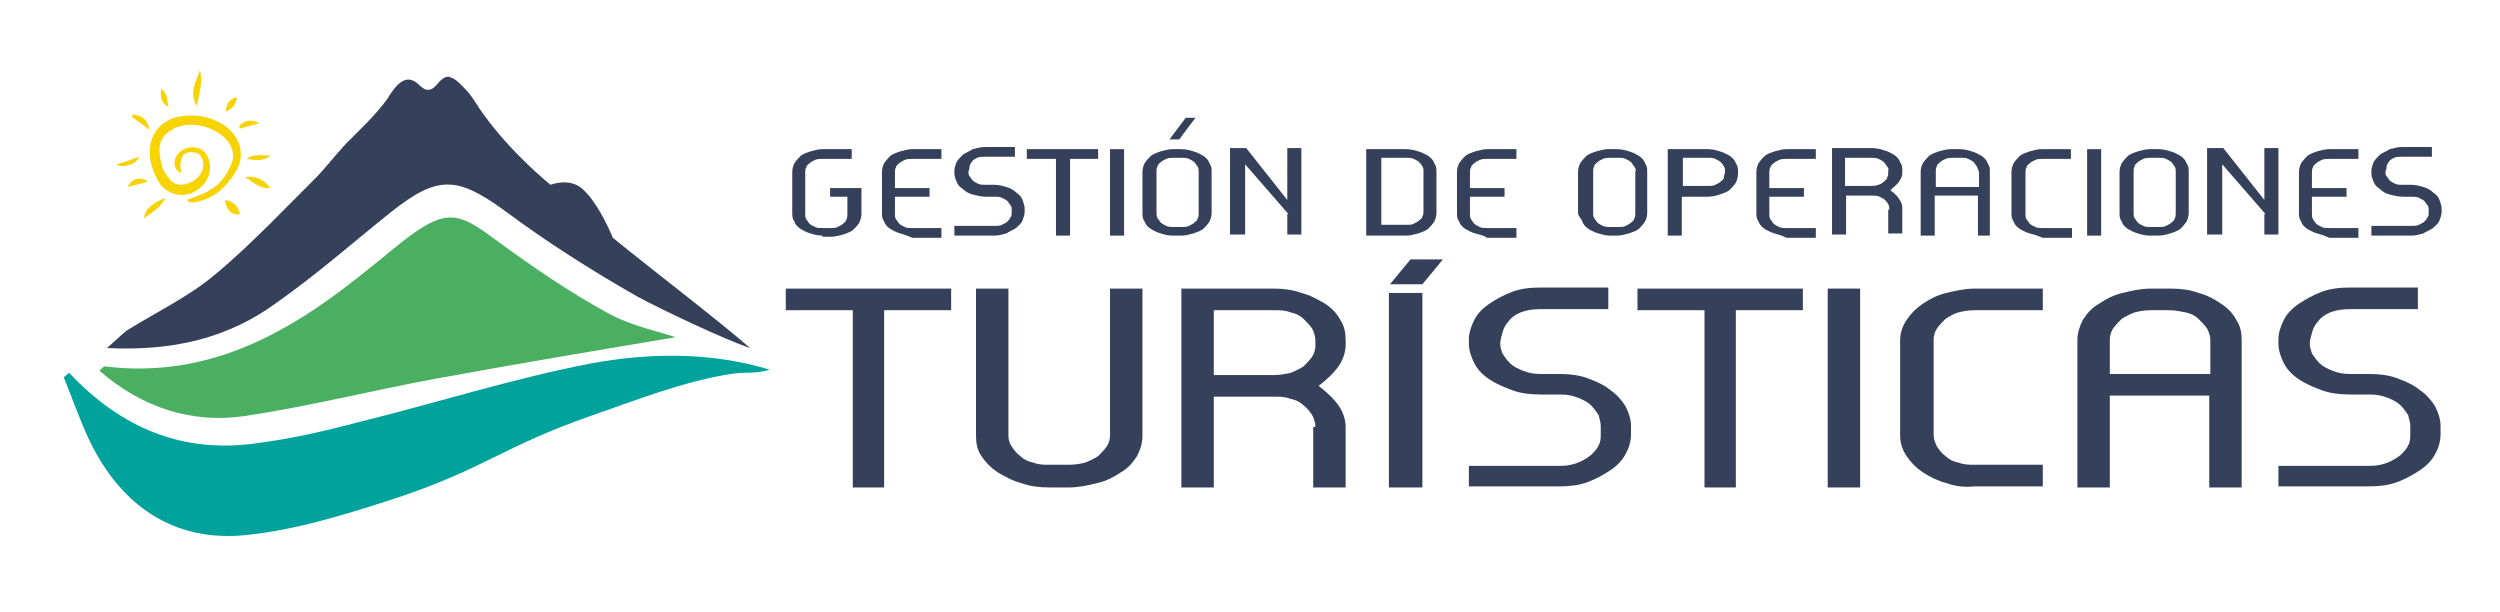 <?xml version="1.0" encoding="utf-8"?>
<!-- Generator: Adobe Illustrator 25.2.0, SVG Export Plug-In . SVG Version: 6.00 Build 0)  -->
<svg version="1.1" id="Capa_1" xmlns="http://www.w3.org/2000/svg" xmlns:xlink="http://www.w3.org/1999/xlink" x="0px" y="0px"
	 viewBox="0 0 231.3 56.6" style="enable-background:new 0 0 231.3 56.6;" xml:space="preserve">
<style type="text/css">
	.st0{fill:#35405A;}
	.st1{fill:#00A29C;}
	.st2{fill:#4BAF62;}
	.st3{fill:#F7D300;}
</style>
<g>
	<g>
		<path class="st0" d="M76.1,21.8c-0.4,0-0.8-0.1-1.1-0.2c-0.4-0.1-0.7-0.3-0.9-0.4c-0.3-0.2-0.5-0.4-0.6-0.7
			c-0.2-0.3-0.2-0.5-0.2-0.8v-3.8c0-0.3,0.1-0.6,0.2-0.8c0.2-0.3,0.4-0.5,0.6-0.7c0.3-0.2,0.6-0.3,0.9-0.4c0.4-0.1,0.7-0.2,1.1-0.2
			h2.7v0.9h-2.7c-0.2,0-0.5,0-0.7,0.1s-0.4,0.2-0.5,0.3c-0.1,0.1-0.3,0.2-0.3,0.4c-0.1,0.1-0.1,0.3-0.1,0.5v3.8c0,0.2,0,0.3,0.1,0.5
			c0.1,0.1,0.2,0.3,0.3,0.4c0.1,0.1,0.3,0.2,0.5,0.3s0.4,0.1,0.7,0.1h0.8c0.2,0,0.4,0,0.6-0.1c0.2-0.1,0.4-0.2,0.5-0.3
			c0.1-0.1,0.3-0.2,0.3-0.4c0.1-0.1,0.1-0.3,0.1-0.5v-1.6h-1.6v-0.8h2.9v2.4c0,0.3-0.1,0.6-0.2,0.8s-0.4,0.5-0.6,0.7
			c-0.3,0.2-0.6,0.3-0.9,0.4c-0.4,0.1-0.7,0.2-1.1,0.2H76.1z"/>
		<path class="st0" d="M83.3,21.6c-0.4-0.1-0.7-0.3-0.9-0.4c-0.3-0.2-0.5-0.4-0.6-0.7c-0.2-0.3-0.2-0.5-0.2-0.8v-3.8
			c0-0.3,0.1-0.6,0.2-0.8c0.2-0.3,0.4-0.5,0.6-0.7c0.3-0.2,0.6-0.3,0.9-0.4c0.4-0.1,0.7-0.2,1.1-0.2h2.7v0.9h-2.7
			c-0.2,0-0.5,0-0.7,0.1s-0.4,0.2-0.5,0.3s-0.3,0.2-0.3,0.4c-0.1,0.1-0.1,0.3-0.1,0.5v1.4H86v0.8h-3.2v1.6c0,0.2,0,0.3,0.1,0.5
			c0.1,0.1,0.2,0.3,0.3,0.4c0.1,0.1,0.3,0.2,0.5,0.3s0.4,0.1,0.7,0.1h2.7v0.9h-2.7C84,21.8,83.6,21.7,83.3,21.6z"/>
		<path class="st0" d="M88.3,21.8v-0.9H92c0.3,0,0.5,0,0.7-0.1c0.2-0.1,0.4-0.2,0.5-0.3c0.1-0.1,0.2-0.2,0.3-0.4
			c0.1-0.1,0.1-0.3,0.1-0.4v-0.3c0-0.1,0-0.3-0.1-0.4c-0.1-0.1-0.2-0.3-0.3-0.4c-0.1-0.1-0.3-0.2-0.5-0.3c-0.2-0.1-0.4-0.1-0.7-0.1
			h-0.8c-0.4,0-0.8-0.1-1.2-0.2c-0.4-0.1-0.7-0.3-0.9-0.5c-0.3-0.2-0.5-0.4-0.6-0.7c-0.1-0.2-0.2-0.5-0.2-0.8v-0.2
			c0-0.3,0.1-0.5,0.2-0.8c0.1-0.2,0.4-0.5,0.6-0.7c0.3-0.2,0.6-0.3,0.9-0.5c0.4-0.1,0.7-0.2,1.2-0.2h2.7v0.9h-2.7
			c-0.3,0-0.6,0-0.8,0.1c-0.2,0.1-0.4,0.2-0.5,0.4c-0.1,0.1-0.2,0.3-0.2,0.5c0,0.2-0.1,0.3-0.1,0.4c0,0.1,0,0.3,0.1,0.4
			c0.1,0.1,0.2,0.3,0.3,0.4c0.1,0.1,0.3,0.2,0.5,0.3c0.2,0.1,0.4,0.1,0.7,0.1H92c0.4,0,0.8,0.1,1.1,0.2c0.4,0.1,0.7,0.3,0.9,0.5
			c0.3,0.2,0.5,0.4,0.6,0.7c0.1,0.3,0.2,0.5,0.2,0.8v0.3c0,0.3-0.1,0.5-0.2,0.8c-0.1,0.3-0.4,0.5-0.6,0.7c-0.3,0.2-0.6,0.3-0.9,0.5
			c-0.4,0.1-0.7,0.2-1.1,0.2H88.3z"/>
		<path class="st0" d="M99,21.8h-1.3v-7.1H95v-0.9h6.6v0.9H99V21.8z"/>
		<path class="st0" d="M102.7,13.8h1.3v8h-1.3V13.8z"/>
		<path class="st0" d="M108.5,21.8c-0.4,0-0.8-0.1-1.1-0.2c-0.4-0.1-0.7-0.3-0.9-0.4c-0.3-0.2-0.5-0.4-0.6-0.7
			c-0.2-0.3-0.2-0.5-0.2-0.8v-3.8c0-0.3,0.1-0.6,0.2-0.8c0.2-0.3,0.4-0.5,0.6-0.7c0.3-0.2,0.6-0.3,0.9-0.4c0.4-0.1,0.7-0.2,1.1-0.2
			h0.8c0.4,0,0.8,0.1,1.1,0.2c0.4,0.1,0.7,0.3,0.9,0.4c0.3,0.2,0.5,0.4,0.6,0.7c0.2,0.3,0.2,0.5,0.2,0.8v3.8c0,0.3-0.1,0.6-0.2,0.8
			c-0.2,0.3-0.4,0.5-0.6,0.7c-0.3,0.2-0.6,0.3-0.9,0.4c-0.4,0.1-0.7,0.2-1.1,0.2H108.5z M110.8,15.4c-0.1-0.1-0.2-0.3-0.3-0.4
			c-0.1-0.1-0.3-0.2-0.5-0.3s-0.4-0.1-0.6-0.1h-0.8c-0.2,0-0.5,0-0.7,0.1c-0.2,0.1-0.4,0.2-0.5,0.3c-0.1,0.1-0.3,0.2-0.3,0.4
			c-0.1,0.1-0.1,0.3-0.1,0.5v3.8c0,0.2,0,0.3,0.1,0.5c0.1,0.1,0.2,0.3,0.3,0.4c0.1,0.1,0.3,0.2,0.5,0.3c0.2,0.1,0.4,0.1,0.7,0.1h0.8
			c0.2,0,0.4,0,0.6-0.1s0.4-0.2,0.5-0.3c0.1-0.1,0.3-0.2,0.3-0.4c0.1-0.1,0.1-0.3,0.1-0.5v-3.8C110.9,15.7,110.9,15.6,110.8,15.4z
			 M108.2,12.9l1.5-2h0.9l-1.5,2H108.2z"/>
		<path class="st0" d="M119.2,19.8l-4-4.6v6.5h-1.4v-8h1.5l3.8,4.8v-4.8h1.3v8h-1.3V19.8z"/>
		<path class="st0" d="M126.4,21.8v-8h3.7c0.4,0,0.8,0.1,1.1,0.2c0.4,0.1,0.7,0.3,0.9,0.4c0.3,0.2,0.5,0.4,0.6,0.7
			c0.2,0.3,0.2,0.5,0.2,0.8v3.8c0,0.3-0.1,0.6-0.2,0.8c-0.2,0.3-0.4,0.5-0.6,0.7c-0.3,0.2-0.6,0.3-0.9,0.4c-0.4,0.1-0.7,0.2-1.1,0.2
			H126.4z M131.6,15.4c-0.1-0.2-0.2-0.3-0.3-0.4c-0.1-0.1-0.3-0.2-0.5-0.3c-0.2-0.1-0.4-0.1-0.6-0.1h-2.4v6.2h2.4
			c0.2,0,0.4,0,0.6-0.1c0.2-0.1,0.4-0.2,0.5-0.3c0.1-0.1,0.3-0.2,0.3-0.4c0.1-0.1,0.1-0.3,0.1-0.5v-3.8
			C131.7,15.7,131.7,15.6,131.6,15.4z"/>
		<path class="st0" d="M136.5,21.6c-0.4-0.1-0.7-0.3-0.9-0.4c-0.3-0.2-0.5-0.4-0.6-0.7c-0.2-0.3-0.2-0.5-0.2-0.8v-3.8
			c0-0.3,0.1-0.6,0.2-0.8c0.2-0.3,0.4-0.5,0.6-0.7c0.3-0.2,0.6-0.3,0.9-0.4c0.4-0.1,0.7-0.2,1.1-0.2h2.7v0.9h-2.7
			c-0.2,0-0.5,0-0.7,0.1c-0.2,0.1-0.4,0.2-0.5,0.3c-0.1,0.1-0.3,0.2-0.3,0.4c-0.1,0.1-0.1,0.3-0.1,0.5v1.4h3.2v0.8h-3.2v1.6
			c0,0.2,0,0.3,0.1,0.5c0.1,0.1,0.2,0.3,0.3,0.4c0.1,0.1,0.3,0.2,0.5,0.3c0.2,0.1,0.4,0.1,0.7,0.1h2.7v0.9h-2.7
			C137.3,21.8,136.9,21.7,136.5,21.6z"/>
		<path class="st0" d="M149,21.8c-0.4,0-0.8-0.1-1.1-0.2c-0.4-0.1-0.7-0.3-0.9-0.4c-0.3-0.2-0.5-0.4-0.6-0.7S146,20,146,19.7v-3.8
			c0-0.3,0.1-0.6,0.2-0.8c0.2-0.3,0.4-0.5,0.6-0.7c0.3-0.2,0.6-0.3,0.9-0.4c0.4-0.1,0.7-0.2,1.1-0.2h0.8c0.4,0,0.8,0.1,1.1,0.2
			c0.4,0.1,0.7,0.3,0.9,0.4c0.3,0.2,0.5,0.4,0.6,0.7c0.2,0.3,0.2,0.5,0.2,0.8v3.8c0,0.3-0.1,0.6-0.2,0.8c-0.2,0.3-0.4,0.5-0.6,0.7
			c-0.3,0.2-0.6,0.3-0.9,0.4c-0.4,0.1-0.7,0.2-1.1,0.2H149z M151.2,15.4c-0.1-0.1-0.2-0.3-0.3-0.4c-0.1-0.1-0.3-0.2-0.5-0.3
			s-0.4-0.1-0.6-0.1H149c-0.2,0-0.5,0-0.7,0.1c-0.2,0.1-0.4,0.2-0.5,0.3c-0.1,0.1-0.3,0.2-0.3,0.4c-0.1,0.1-0.1,0.3-0.1,0.5v3.8
			c0,0.2,0,0.3,0.1,0.5c0.1,0.1,0.2,0.3,0.3,0.4c0.1,0.1,0.3,0.2,0.5,0.3c0.2,0.1,0.4,0.1,0.7,0.1h0.8c0.2,0,0.4,0,0.6-0.1
			s0.4-0.2,0.5-0.3c0.1-0.1,0.3-0.2,0.3-0.4c0.1-0.1,0.1-0.3,0.1-0.5v-3.8C151.4,15.7,151.3,15.6,151.2,15.4z"/>
		<path class="st0" d="M155.6,18.1v3.7h-1.3v-8h3.7c0.4,0,0.8,0.1,1.1,0.2c0.4,0.1,0.7,0.3,0.9,0.4c0.3,0.2,0.5,0.4,0.6,0.7
			c0.2,0.3,0.2,0.5,0.2,0.8v0.2c0,0.3-0.1,0.6-0.2,0.8c-0.2,0.3-0.4,0.5-0.6,0.7c-0.3,0.2-0.6,0.3-0.9,0.4s-0.7,0.2-1.1,0.2H155.6z
			 M159.5,15.4c-0.1-0.2-0.2-0.3-0.3-0.4c-0.1-0.1-0.3-0.2-0.5-0.3c-0.2-0.1-0.4-0.1-0.6-0.1h-2.4v2.6h2.4c0.2,0,0.4,0,0.6-0.1
			c0.2-0.1,0.4-0.2,0.5-0.3c0.1-0.1,0.3-0.2,0.3-0.4s0.1-0.3,0.1-0.5v-0.2C159.6,15.7,159.6,15.6,159.5,15.4z"/>
		<path class="st0" d="M164.2,21.6c-0.4-0.1-0.7-0.3-0.9-0.4c-0.3-0.2-0.5-0.4-0.6-0.7c-0.2-0.3-0.2-0.5-0.2-0.8v-3.8
			c0-0.3,0.1-0.6,0.2-0.8c0.2-0.3,0.4-0.5,0.6-0.7c0.3-0.2,0.6-0.3,0.9-0.4c0.4-0.1,0.7-0.2,1.1-0.2h2.7v0.9h-2.7
			c-0.2,0-0.5,0-0.7,0.1c-0.2,0.1-0.4,0.2-0.5,0.3s-0.3,0.2-0.3,0.4c-0.1,0.1-0.1,0.3-0.1,0.5v1.4h3.2v0.8h-3.2v1.6
			c0,0.2,0,0.3,0.1,0.5c0.1,0.1,0.2,0.3,0.3,0.4c0.1,0.1,0.3,0.2,0.5,0.3c0.2,0.1,0.4,0.1,0.7,0.1h2.7v0.9h-2.7
			C164.9,21.8,164.5,21.7,164.2,21.6z"/>
		<path class="st0" d="M174.8,19.4c0-0.2,0-0.3-0.1-0.5c-0.1-0.2-0.2-0.3-0.3-0.4c-0.1-0.1-0.3-0.2-0.5-0.3
			c-0.2-0.1-0.4-0.1-0.7-0.1h-2.4v3.6h-1.3v-8h3.7c0.4,0,0.8,0.1,1.1,0.2c0.4,0.1,0.7,0.3,0.9,0.4c0.3,0.2,0.5,0.4,0.6,0.7
			c0.2,0.3,0.2,0.5,0.2,0.8v0.2c0,0.3-0.1,0.5-0.3,0.8c-0.2,0.3-0.5,0.5-0.8,0.8c0.4,0.3,0.7,0.6,0.8,0.8c0.2,0.3,0.3,0.5,0.3,0.8
			v2.4h-1.3V19.4z M174.6,15.4c-0.1-0.1-0.2-0.3-0.3-0.4c-0.1-0.1-0.3-0.2-0.5-0.3c-0.2-0.1-0.4-0.1-0.7-0.1h-2.4v2.6h2.4
			c0.2,0,0.4,0,0.7-0.1s0.4-0.2,0.5-0.3c0.1-0.1,0.3-0.2,0.3-0.4c0.1-0.1,0.1-0.3,0.1-0.5v-0.2C174.8,15.7,174.7,15.6,174.6,15.4z"
			/>
		<path class="st0" d="M183,18.1h-4v3.7h-1.3v-5.9c0-0.3,0.1-0.6,0.2-0.8c0.2-0.3,0.4-0.5,0.6-0.7c0.3-0.2,0.6-0.3,0.9-0.4
			c0.4-0.1,0.7-0.2,1.1-0.2h0.8c0.4,0,0.8,0.1,1.1,0.2c0.4,0.1,0.7,0.3,0.9,0.4c0.3,0.2,0.5,0.4,0.6,0.7c0.2,0.3,0.2,0.5,0.2,0.8
			v5.9H183V18.1z M182.9,15.4c-0.1-0.1-0.2-0.3-0.3-0.4c-0.1-0.1-0.3-0.2-0.5-0.3c-0.2-0.1-0.4-0.1-0.6-0.1h-0.8
			c-0.2,0-0.5,0-0.7,0.1c-0.2,0.1-0.4,0.2-0.5,0.3c-0.1,0.1-0.3,0.2-0.3,0.4c-0.1,0.1-0.1,0.3-0.1,0.5v1.4h4v-1.4
			C183,15.7,183,15.6,182.9,15.4z"/>
		<path class="st0" d="M187.8,21.6c-0.4-0.1-0.7-0.3-0.9-0.4c-0.3-0.2-0.5-0.4-0.6-0.7c-0.2-0.3-0.2-0.5-0.2-0.8v-3.8
			c0-0.3,0.1-0.6,0.2-0.8c0.2-0.3,0.4-0.5,0.6-0.7c0.3-0.2,0.6-0.3,0.9-0.4c0.4-0.1,0.7-0.2,1.1-0.2h2.7v0.9H189
			c-0.2,0-0.5,0-0.7,0.1c-0.2,0.1-0.4,0.2-0.5,0.3s-0.3,0.2-0.3,0.4c-0.1,0.1-0.1,0.3-0.1,0.5v3.8c0,0.2,0,0.3,0.1,0.5
			c0.1,0.1,0.2,0.3,0.3,0.4c0.1,0.1,0.3,0.2,0.5,0.3c0.2,0.1,0.4,0.1,0.7,0.1h2.7v0.9H189C188.5,21.8,188.2,21.7,187.8,21.6z"/>
		<path class="st0" d="M193.1,13.8h1.3v8h-1.3V13.8z"/>
		<path class="st0" d="M198.9,21.8c-0.4,0-0.8-0.1-1.1-0.2c-0.4-0.1-0.7-0.3-0.9-0.4c-0.3-0.2-0.5-0.4-0.6-0.7
			c-0.2-0.3-0.2-0.5-0.2-0.8v-3.8c0-0.3,0.1-0.6,0.2-0.8c0.2-0.3,0.4-0.5,0.6-0.7c0.3-0.2,0.6-0.3,0.9-0.4c0.4-0.1,0.7-0.2,1.1-0.2
			h0.8c0.4,0,0.8,0.1,1.1,0.2c0.4,0.1,0.7,0.3,0.9,0.4c0.3,0.2,0.5,0.4,0.6,0.7c0.2,0.3,0.2,0.5,0.2,0.8v3.8c0,0.3-0.1,0.6-0.2,0.8
			c-0.2,0.3-0.4,0.5-0.6,0.7c-0.3,0.2-0.6,0.3-0.9,0.4c-0.4,0.1-0.7,0.2-1.1,0.2H198.9z M201.2,15.4c-0.1-0.1-0.2-0.3-0.3-0.4
			c-0.1-0.1-0.3-0.2-0.5-0.3c-0.2-0.1-0.4-0.1-0.6-0.1h-0.8c-0.2,0-0.5,0-0.7,0.1c-0.2,0.1-0.4,0.2-0.5,0.3
			c-0.1,0.1-0.3,0.2-0.3,0.4c-0.1,0.1-0.1,0.3-0.1,0.5v3.8c0,0.2,0,0.3,0.1,0.5c0.1,0.1,0.2,0.3,0.3,0.4c0.1,0.1,0.3,0.2,0.5,0.3
			c0.2,0.1,0.4,0.1,0.7,0.1h0.8c0.2,0,0.4,0,0.6-0.1c0.2-0.1,0.4-0.2,0.5-0.3c0.1-0.1,0.3-0.2,0.3-0.4c0.1-0.1,0.1-0.3,0.1-0.5v-3.8
			C201.3,15.7,201.3,15.6,201.2,15.4z"/>
		<path class="st0" d="M209.6,19.8l-4-4.6v6.5h-1.4v-8h1.5l3.8,4.8v-4.8h1.3v8h-1.3V19.8z"/>
		<path class="st0" d="M214.4,21.6c-0.4-0.1-0.7-0.3-0.9-0.4c-0.3-0.2-0.5-0.4-0.6-0.7c-0.2-0.3-0.2-0.5-0.2-0.8v-3.8
			c0-0.3,0.1-0.6,0.2-0.8c0.2-0.3,0.4-0.5,0.6-0.7c0.3-0.2,0.6-0.3,0.9-0.4c0.4-0.1,0.7-0.2,1.1-0.2h2.7v0.9h-2.7
			c-0.2,0-0.5,0-0.7,0.1c-0.2,0.1-0.4,0.2-0.5,0.3c-0.1,0.1-0.3,0.2-0.3,0.4c-0.1,0.1-0.1,0.3-0.1,0.5v1.4h3.2v0.8h-3.2v1.6
			c0,0.2,0,0.3,0.1,0.5c0.1,0.1,0.2,0.3,0.3,0.4c0.1,0.1,0.3,0.2,0.5,0.3c0.2,0.1,0.4,0.1,0.7,0.1h2.7v0.9h-2.7
			C215.1,21.8,214.7,21.7,214.4,21.6z"/>
		<path class="st0" d="M219.4,21.8v-0.9h3.7c0.3,0,0.5,0,0.7-0.1c0.2-0.1,0.4-0.2,0.5-0.3c0.1-0.1,0.2-0.2,0.3-0.4
			c0.1-0.1,0.1-0.3,0.1-0.4v-0.3c0-0.1,0-0.3-0.1-0.4c-0.1-0.1-0.2-0.3-0.3-0.4c-0.1-0.1-0.3-0.2-0.5-0.3c-0.2-0.1-0.4-0.1-0.7-0.1
			h-0.8c-0.4,0-0.8-0.1-1.2-0.2c-0.4-0.1-0.7-0.3-0.9-0.5c-0.3-0.2-0.5-0.4-0.6-0.7c-0.1-0.2-0.2-0.5-0.2-0.8v-0.2
			c0-0.3,0.1-0.5,0.2-0.8c0.1-0.2,0.4-0.5,0.6-0.7c0.3-0.2,0.6-0.3,0.9-0.5c0.4-0.1,0.7-0.2,1.2-0.2h2.7v0.9h-2.7
			c-0.3,0-0.6,0-0.8,0.1c-0.2,0.1-0.4,0.2-0.5,0.4c-0.1,0.1-0.2,0.3-0.2,0.5c0,0.2-0.1,0.3-0.1,0.4c0,0.1,0,0.3,0.1,0.4
			c0.1,0.1,0.2,0.3,0.3,0.4c0.1,0.1,0.3,0.2,0.5,0.3c0.2,0.1,0.4,0.1,0.7,0.1h0.8c0.4,0,0.8,0.1,1.1,0.2c0.4,0.1,0.7,0.3,0.9,0.5
			c0.3,0.2,0.5,0.4,0.6,0.7c0.1,0.3,0.2,0.5,0.2,0.8v0.3c0,0.3-0.1,0.5-0.2,0.8c-0.1,0.3-0.4,0.5-0.6,0.7c-0.3,0.2-0.6,0.3-0.9,0.5
			c-0.4,0.1-0.7,0.2-1.1,0.2H219.4z"/>
		<path class="st0" d="M81.9,45.1h-3V28.7h-6.2v-2h15.3v2h-6.2V45.1z"/>
		<path class="st0" d="M97.1,45.1c-0.9,0-1.8-0.1-2.6-0.4c-0.8-0.2-1.5-0.6-2.2-1c-0.6-0.4-1.1-0.9-1.5-1.5
			c-0.4-0.6-0.5-1.2-0.5-1.9V26.7h3v13.6c0,0.4,0.1,0.7,0.3,1c0.2,0.3,0.4,0.6,0.8,0.9c0.3,0.3,0.7,0.5,1.2,0.6
			c0.5,0.2,1,0.2,1.5,0.2h1.8c0.6,0,1.1-0.1,1.5-0.2c0.5-0.2,0.9-0.4,1.2-0.6c0.3-0.3,0.6-0.6,0.8-0.9c0.2-0.3,0.3-0.7,0.3-1V26.7h3
			v13.6c0,0.7-0.2,1.3-0.5,1.9c-0.4,0.6-0.8,1.1-1.5,1.5c-0.6,0.4-1.3,0.8-2.2,1c-0.8,0.2-1.7,0.4-2.6,0.4H97.1z"/>
		<path class="st0" d="M121.7,39.5c0-0.4-0.1-0.7-0.3-1.1c-0.2-0.3-0.5-0.7-0.8-0.9c-0.3-0.3-0.7-0.5-1.2-0.6
			c-0.5-0.2-1-0.2-1.5-0.2h-5.6v8.4h-3V26.7h8.5c0.9,0,1.8,0.1,2.6,0.4c0.8,0.2,1.5,0.6,2.2,1c0.6,0.4,1.1,0.9,1.4,1.5
			c0.4,0.6,0.5,1.2,0.5,1.9v0.4c0,0.6-0.2,1.3-0.6,1.9c-0.4,0.6-1.1,1.3-1.9,1.9c0.9,0.7,1.5,1.3,1.9,1.9c0.4,0.6,0.6,1.3,0.6,1.9
			v5.6h-3V39.5z M121.4,30.4c-0.2-0.3-0.5-0.6-0.8-0.9c-0.3-0.3-0.7-0.5-1.2-0.6c-0.5-0.2-1-0.2-1.5-0.2h-5.6v6h5.6
			c0.5,0,1-0.1,1.5-0.2c0.5-0.2,0.9-0.4,1.2-0.6c0.3-0.3,0.6-0.6,0.8-0.9c0.2-0.3,0.3-0.7,0.3-1v-0.4
			C121.7,31.1,121.6,30.8,121.4,30.4z"/>
		<path class="st0" d="M128.6,26.3l1.9-2.3h3l-1.9,2.3H128.6z M128.5,27.1h3.1v18h-3.1V27.1z"/>
		<path class="st0" d="M135.9,45.1v-2h8.5c0.6,0,1.1-0.1,1.6-0.3c0.5-0.2,0.8-0.4,1.2-0.7c0.3-0.3,0.6-0.6,0.7-0.9
			c0.2-0.3,0.2-0.7,0.2-1v-0.8c0-0.3-0.1-0.6-0.2-1c-0.2-0.3-0.4-0.6-0.7-0.9c-0.3-0.3-0.7-0.5-1.2-0.7s-1-0.3-1.6-0.3h-1.8
			c-1,0-1.9-0.1-2.7-0.4c-0.8-0.3-1.5-0.6-2.1-1c-0.6-0.4-1.1-0.9-1.4-1.5c-0.3-0.6-0.5-1.2-0.5-1.8v-0.4c0-0.6,0.2-1.2,0.5-1.8
			c0.3-0.6,0.8-1.1,1.4-1.5c0.6-0.4,1.3-0.8,2.1-1.1c0.8-0.3,1.7-0.4,2.7-0.4h6.2v2h-6.2c-0.8,0-1.4,0.1-1.9,0.3
			c-0.5,0.2-0.9,0.5-1.1,0.8c-0.3,0.3-0.5,0.7-0.6,1.1c-0.1,0.4-0.2,0.7-0.2,1c0,0.3,0.1,0.6,0.2,0.9c0.2,0.3,0.4,0.6,0.7,0.9
			c0.3,0.3,0.7,0.5,1.2,0.7c0.5,0.2,1,0.3,1.6,0.3h1.8c0.9,0,1.8,0.1,2.6,0.4c0.8,0.3,1.5,0.6,2.1,1.1c0.6,0.4,1.1,1,1.4,1.5
			c0.3,0.6,0.5,1.2,0.5,1.8v0.8c0,0.6-0.2,1.3-0.5,1.8c-0.3,0.6-0.8,1.1-1.4,1.5c-0.6,0.4-1.3,0.8-2.1,1.1c-0.8,0.3-1.7,0.4-2.6,0.4
			H135.9z"/>
		<path class="st0" d="M160.7,45.1h-3V28.7h-6.2v-2h15.3v2h-6.2V45.1z"/>
		<path class="st0" d="M169.1,26.7h3v18.4h-3V26.7z"/>
		<path class="st0" d="M180.1,44.7c-0.8-0.2-1.6-0.6-2.2-1s-1.1-0.9-1.5-1.5c-0.4-0.6-0.6-1.2-0.6-1.9v-8.8c0-0.7,0.2-1.3,0.6-1.9
			c0.4-0.6,0.9-1.1,1.5-1.5c0.6-0.4,1.3-0.8,2.2-1c0.8-0.2,1.7-0.4,2.6-0.4h6.3v2h-6.3c-0.6,0-1.1,0.1-1.5,0.2s-0.9,0.4-1.2,0.6
			c-0.3,0.3-0.6,0.6-0.8,0.9c-0.2,0.3-0.3,0.7-0.3,1v8.8c0,0.4,0.1,0.7,0.3,1.1c0.2,0.3,0.4,0.6,0.8,0.9c0.3,0.3,0.7,0.5,1.2,0.6
			c0.5,0.2,1,0.2,1.5,0.2h6.3v2h-6.3C181.8,45.1,180.9,45,180.1,44.7z"/>
		<path class="st0" d="M204.5,36.6h-9.3v8.5h-3V31.5c0-0.7,0.2-1.3,0.5-1.9c0.4-0.6,0.8-1.1,1.5-1.5c0.6-0.4,1.3-0.8,2.2-1
			c0.8-0.2,1.7-0.4,2.6-0.4h1.8c0.9,0,1.8,0.1,2.6,0.4c0.8,0.2,1.5,0.6,2.1,1c0.6,0.4,1.1,0.9,1.4,1.5c0.4,0.6,0.5,1.2,0.5,1.9v13.6
			h-3V36.6z M204.2,30.4c-0.2-0.3-0.5-0.6-0.8-0.9c-0.3-0.3-0.7-0.5-1.2-0.6s-1-0.2-1.5-0.2H199c-0.6,0-1.1,0.1-1.5,0.2
			c-0.5,0.2-0.9,0.4-1.2,0.6c-0.3,0.3-0.6,0.6-0.8,0.9c-0.2,0.3-0.3,0.7-0.3,1v3.2h9.3v-3.2C204.5,31.1,204.4,30.8,204.2,30.4z"/>
		<path class="st0" d="M210.8,45.1v-2h8.5c0.6,0,1.1-0.1,1.6-0.3c0.5-0.2,0.8-0.4,1.2-0.7c0.3-0.3,0.6-0.6,0.7-0.9
			c0.2-0.3,0.2-0.7,0.2-1v-0.8c0-0.3-0.1-0.6-0.2-1c-0.2-0.3-0.4-0.6-0.7-0.9c-0.3-0.3-0.7-0.5-1.2-0.7s-1-0.3-1.6-0.3h-1.8
			c-1,0-1.9-0.1-2.7-0.4c-0.8-0.3-1.5-0.6-2.1-1c-0.6-0.4-1.1-0.9-1.4-1.5c-0.3-0.6-0.5-1.2-0.5-1.8v-0.4c0-0.6,0.2-1.2,0.5-1.8
			c0.3-0.6,0.8-1.1,1.4-1.5c0.6-0.4,1.3-0.8,2.1-1.1c0.8-0.3,1.7-0.4,2.7-0.4h6.2v2h-6.2c-0.8,0-1.4,0.1-1.9,0.3
			c-0.5,0.2-0.9,0.5-1.1,0.8c-0.3,0.3-0.5,0.7-0.6,1.1c-0.1,0.4-0.2,0.7-0.2,1c0,0.3,0.1,0.6,0.2,0.9c0.2,0.3,0.4,0.6,0.7,0.9
			c0.3,0.3,0.7,0.5,1.2,0.7c0.5,0.2,1,0.3,1.6,0.3h1.8c0.9,0,1.8,0.1,2.6,0.4c0.8,0.3,1.5,0.6,2.1,1.1c0.6,0.4,1.1,1,1.4,1.5
			c0.3,0.6,0.5,1.2,0.5,1.8v0.8c0,0.6-0.2,1.3-0.5,1.8c-0.3,0.6-0.8,1.1-1.4,1.5c-0.6,0.4-1.3,0.8-2.1,1.1c-0.8,0.3-1.7,0.4-2.6,0.4
			H210.8z"/>
	</g>
	<path class="st1" d="M67.6,34.6c1.2-0.2,2.5,0,3.6-0.4c-5.3-1.6-10.8-1.6-16.4-0.6c-7.3,1.4-14.5,3.7-21.8,5.5
		c-3,0.8-6.1,1.5-9.2,1.9c-6.9,1-12.6-1.4-17.4-6.5c-0.2,0.1-0.3,0.3-0.5,0.4c0.8,2,1.5,4,2.4,5.9c2.9,6,7.8,9.4,14.5,8.7
		c4.8-0.5,9.5-2,14.1-3.5c8-2.7,9.7-4.7,17.7-7.5C58.9,37,63.2,35.3,67.6,34.6z"/>
	<path class="st2" d="M62.5,31.2c-6.6,1.1-14.3,2.4-22,3.8c-6,1.1-11.9,2.6-17.9,3.5c-4.9,0.7-9.5-0.8-13.4-4.2
		c0.2-0.2,0.4-0.4,0.5-0.4c9.8,1.2,17.4-3.3,24.5-9.1c1.3-1,2.5-2.1,3.9-3.1c3.2-2.3,4.4-2,7.5,0.3c3.4,2.5,7,5,10.7,7
		C58.5,30.2,61.1,30.7,62.5,31.2z"/>
	<g>
		<path class="st3" d="M16.8,16c-0.7-0.2-0.9-1.1-0.3-1.8c0.5-0.5,1.1-0.7,1.8-0.5c0.7,0.2,1,0.8,1.1,1.4c0.2,1.2-0.6,2.4-1.8,2.8
			c-1.1,0.4-2.4-0.1-3-1.2c-0.5-1-0.9-2-0.7-3.2c0.2-1.4,1.2-2.4,2.6-2.7c1.6-0.3,3.1,0,4.4,0.9c1.4,1.1,1.8,2.7,0.9,4.2
			c-0.8,1.3-1.8,2.3-3.3,2.7c-0.4,0.1-0.9,0.3-1.2-0.1c0.7-0.3,1.5-0.5,2.1-0.9c0.9-0.5,1.6-1.4,2-2.4c0.3-0.7,0.2-1.4-0.3-2.1
			c-1.1-1.4-3.5-2-5-1.2c-1.4,0.7-1.6,1.7-1.1,3.5c0.1,0.5,0.5,0.9,0.8,1.3c0.5,0.5,1.2,0.5,2,0.1c0.7-0.4,1.1-1.1,1-1.8
			c-0.1-0.5-0.4-0.9-0.9-0.9c-0.5-0.1-1,0.1-1.1,0.6C16.6,15.2,16.7,15.6,16.8,16z"/>
		<path class="st3" d="M13.3,20.2c0.2-1.1,1.1-1.5,2-1.9C14.9,19.2,14,19.7,13.3,20.2z"/>
		<path class="st3" d="M18.2,9.8c-0.7-1.2-0.1-2.2,0.3-3.3C18.8,7.7,18.4,8.7,18.2,9.8z"/>
		<path class="st3" d="M20.8,18.5c0.7,0.1,1.2,0.5,1.4,1.3C21.5,20,20.9,19.4,20.8,18.5z"/>
		<path class="st3" d="M22.7,16.4c0.7-0.2,1.8,0.2,2.3,1C24,17.5,23.4,16.8,22.7,16.4z"/>
		<path class="st3" d="M25,14.4c-0.7,0.6-1.5,0.4-2.2,0.3C23.5,14.2,24.3,14.4,25,14.4z"/>
		<path class="st3" d="M13.7,16.8c-0.6,0.2-1.2,0.3-1.9,0.5C12.2,16.5,13,16.3,13.7,16.8z"/>
		<path class="st3" d="M10.8,15.2c0.7-0.2,1.3-0.4,2.1-0.7c-0.3,0.7-1.3,1-2,0.8C10.9,15.3,10.9,15.3,10.8,15.2z"/>
		<path class="st3" d="M22.1,11.7c0.5-0.6,1.2-0.7,1.9-0.3c-0.6,0.2-1.2,0.3-1.8,0.5C22.2,11.8,22.1,11.7,22.1,11.7z"/>
		<path class="st3" d="M12.3,10.6c0.9,0.1,1.4,0.5,1.5,1.4c-0.6-0.5-1.1-0.8-1.6-1.2C12.2,10.7,12.2,10.7,12.3,10.6z"/>
		<path class="st3" d="M14.9,8.2c0.7,0.5,0.5,1.1,0.7,1.7C15,9.6,14.8,9.1,14.9,8.2z"/>
		<path class="st3" d="M21.9,9c0,0.6-0.4,1.1-1,1.3C20.9,9.6,21.3,9.1,21.9,9z"/>
	</g>
	<path class="st0" d="M56.7,22c-0.5-1.2-1.6-3.5-2.9-4.6c-0.9-0.7-2-0.6-2.9-0.3c-2.7-2.3-5.4-4.7-8.2-7c-2.5-2-3.9-2-6.4,0
		c-2.1,1.8-4.2,3.7-6.3,5.6c-3.3,3.2-6.5,6.7-10.1,9.7c-2.5,2.1-5.5,3.5-8.2,5.2c-0.5,0.4-1,0.9-1.8,1.6c6.1,0.3,11.2-0.9,15.7-4.2
		c3.7-2.6,7.1-5.6,10.6-8.4c4.3-3.4,6.1-3.3,10.5-0.1c3.9,2.9,8,5.5,12.2,7.9c2.2,1.2,8.1,4,10.5,4.8C66.3,29.5,60.5,25.1,56.7,22z"
		/>
	<path class="st0" d="M48.2,14.6c-1.4-1.4-2.7-2.9-3.8-4.5c-0.4-0.6-0.8-1.3-1.3-1.8c-0.4-0.4-0.8-0.9-1.3-1.1
		c-0.1,0-0.2-0.1-0.3-0.1c-0.7,0-1,0.8-1.5,1.1c-0.8,0.4-1.1-0.4-1.7-0.7c-1.1-0.6-2,0.9-2.5,1.7c-1.1,1.5-2.5,2.8-3.8,4.1
		c-0.4,0.4-4,4.7-4.1,4.6c1,0.6,2,0.9,2.9,1.5c4.7-4.4,11.3-9.2,16.7-3c1.1,1.3,3.2,3,4.2,4.8c0.6-0.5,1.2-1.1,1.8-1.6
		c0.3,0,0.5,0.1,0.8,0.1C52.1,18.2,50.1,16.5,48.2,14.6z"/>
</g>
</svg>
